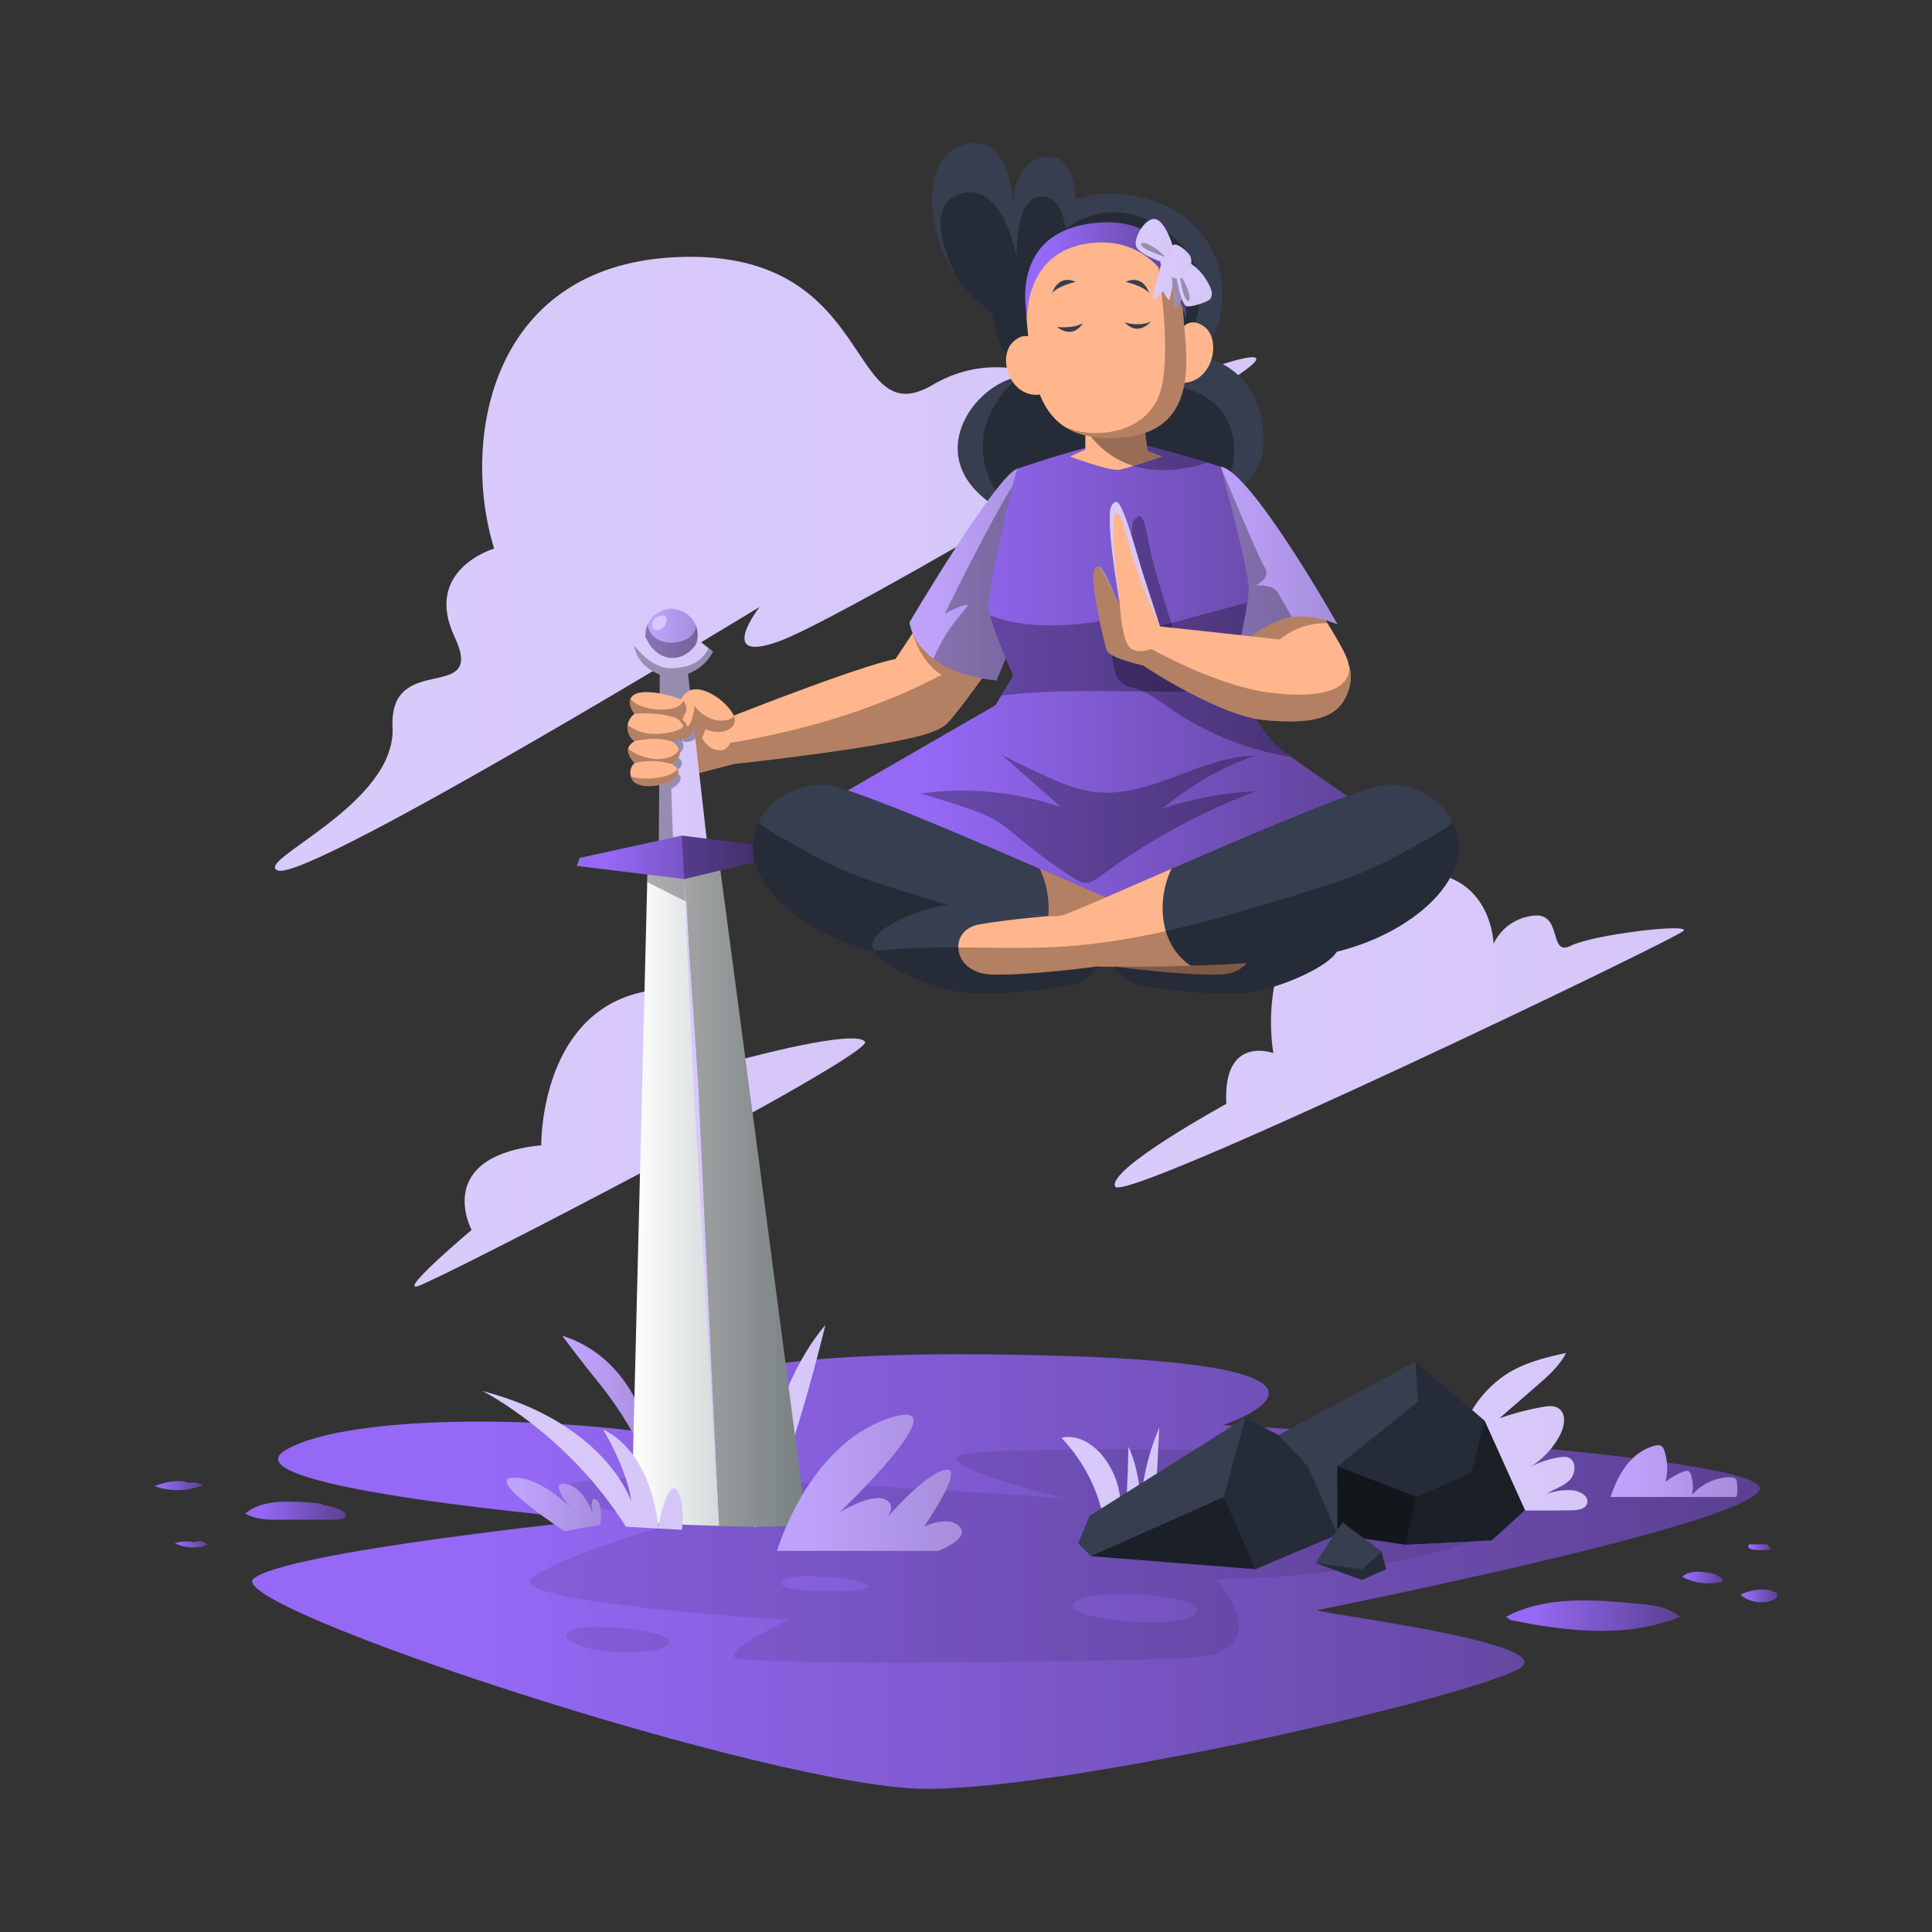 <svg xmlns="http://www.w3.org/2000/svg" fill="none" viewBox="0 0 600 600" height="600" width="600">
<rect x="0" y="0" width="600" height="600" fill="#333333" stroke="none"/>
<path fill="url(#paint0_linear_831_36700)" d="M168.089 355.669C168.089 355.669 167.509 315.919 198.479 308.319C229.459 300.719 231.209 328.779 231.209 328.779C231.209 328.779 265.699 319.429 268.619 323.519C271.539 327.609 134.769 398.339 129.509 399.509C124.249 400.679 146.459 381.969 146.459 381.969C146.459 381.969 134.189 359.169 168.089 355.669Z"></path>
<path fill="url(#paint1_linear_831_36700)" d="M380.848 342.811C380.848 342.811 343.438 363.271 346.358 368.531C349.278 373.791 521.128 291.381 522.878 289.041C524.628 286.701 494.818 290.211 487.808 293.721C480.798 297.231 485.468 283.201 476.118 284.371C466.768 285.541 463.848 293.141 463.848 293.141C463.848 293.141 463.268 262.161 425.268 273.271C387.278 284.381 395.458 327.041 395.458 327.041C395.458 327.041 379.678 321.191 380.848 342.821V342.811Z"></path>
<path fill="url(#paint2_linear_831_36700)" d="M86.258 270.33C95.788 273.99 235.888 188.5 235.888 188.5C235.888 188.5 221.858 206.62 242.318 199.02C262.778 191.42 383.188 120.11 389.618 112.51C396.048 104.91 342.268 127.12 342.268 127.12C342.268 127.12 316.548 103.74 289.658 119.52C262.768 135.3 272.708 78.6 212.508 79.77C152.308 80.94 142.948 136.47 153.468 170.37C153.468 170.37 131.258 176.8 141.198 197.84C151.138 218.88 120.738 201.93 121.908 225.9C123.078 249.86 78.658 267.4 86.258 270.32V270.33Z"></path>
<path fill="url(#paint3_linear_831_36700)" d="M218.536 447.789C176.736 439.299 108.166 438.649 88.576 450.399C68.986 462.159 185.226 471.949 185.226 471.949C185.226 471.949 89.226 481.749 78.776 490.239C68.326 498.729 240.736 555.549 287.756 555.549C334.776 555.549 462.776 525.509 472.576 517.669C482.376 509.829 406.616 500.689 409.226 500.039C411.836 499.389 540.496 473.919 546.366 462.819C552.246 451.719 379.836 442.579 379.836 442.579C379.836 442.579 434.846 424.059 328.246 421.029C167.596 416.459 218.536 447.809 218.536 447.809V447.789Z"></path>
<path fill="url(#paint4_linear_831_36700)" d="M467.695 502.108C480.045 495.548 494.905 496.718 508.825 498.068C513.415 498.508 518.325 499.088 521.805 502.118C505.255 508.808 486.535 506.708 469.055 503.098L467.705 502.118L467.695 502.108Z"></path>
<path fill="url(#paint5_linear_831_36700)" d="M532.601 488.869C529.141 488.059 525.091 487.389 522.391 489.679C526.241 491.769 530.911 492.289 535.131 491.099C534.941 490.279 534.261 489.599 533.441 489.419L532.611 488.859L532.601 488.869Z"></path>
<path fill="url(#paint6_linear_831_36700)" d="M549.624 493.798C546.524 493.348 543.294 493.868 540.484 495.258C543.174 497.568 547.174 498.258 550.484 496.968C551.114 496.718 551.774 496.348 551.984 495.708C552.194 495.068 551.584 494.208 550.954 494.458L549.634 493.808L549.624 493.798Z"></path>
<path fill="url(#paint7_linear_831_36700)" d="M548.781 479.64L543.201 479.6C542.801 479.84 542.861 480.48 543.191 480.8C543.521 481.12 544.021 481.2 544.481 481.25C546.351 481.46 548.251 481.43 550.121 481.16L548.781 479.63V479.64Z"></path>
<path fill="url(#paint8_linear_831_36700)" d="M99.341 466.95C96.431 466.6 93.501 466.4 90.561 466.34C85.501 466.24 80.011 466.74 76.211 470.08C79.441 471.93 83.361 471.98 87.081 471.98C93.031 471.98 98.991 471.96 104.941 471.94C106.121 471.94 107.761 471.34 107.401 470.22C107.261 469.8 106.851 469.53 106.461 469.31C104.661 468.32 102.651 467.7 100.611 467.5L99.351 466.95H99.341Z"></path>
<path fill="url(#paint9_linear_831_36700)" d="M57.132 460.069C54.022 459.789 50.852 460.299 47.992 461.549C52.852 463.279 58.332 463.159 63.112 461.219C61.662 460.529 60.012 460.279 58.422 460.479L57.132 460.069Z"></path>
<path fill="url(#paint10_linear_831_36700)" d="M59.681 478.849C57.881 478.569 56.021 478.699 54.281 479.239C57.411 480.839 61.221 481.039 64.501 479.769C63.591 478.679 61.911 478.319 60.631 478.939L59.691 478.849H59.681Z"></path>
<path fill="black" d="M301.375 451.3C282.535 453.66 331.195 465.42 331.195 465.42C331.195 465.42 205.635 456 181.305 459.93C156.975 463.85 208.765 473.27 208.765 473.27C208.765 473.27 177.375 481.9 165.605 489.75C153.835 497.6 244.865 503.09 244.865 503.09C244.865 503.09 224.465 512.51 228.385 514.86C232.315 517.21 339.035 516.43 368.855 514.86C398.675 513.29 377.485 490.53 377.485 490.53C377.485 490.53 451.955 489.75 473.575 468.95C495.195 448.15 320.195 448.93 301.365 451.29L301.375 451.3ZM258.215 494.2C236.985 494.2 240.555 489.51 249.725 489.51C268.265 489.51 279.445 494.2 258.215 494.2ZM351.625 503.59C325.475 501.58 329.495 495.1 348.045 495.1C380.455 495.1 377.765 505.6 351.625 503.59Z" opacity="0.1"></path>
<path fill="black" d="M184.639 505.32C167.859 505.32 176.929 513.87 196.539 513.03C216.149 512.19 209.279 505.32 184.639 505.32Z" opacity="0.1"></path>
<path fill="url(#paint11_linear_831_36700)" d="M234.415 467.96C234.415 467.96 238.945 431.75 256.335 411.5C256.335 411.5 245.965 454.67 237.045 470.81C232.045 479.86 234.425 467.95 234.425 467.95L234.415 467.96Z"></path>
<path fill="url(#paint12_linear_831_36700)" d="M202.727 451.28C202.727 451.28 199.627 422.7 174.617 414.83C174.617 414.83 178.187 419.83 187.007 430.79C195.827 441.75 202.907 457.15 202.907 457.15L202.727 451.28Z"></path>
<path fill="url(#paint13_linear_831_36700)" d="M343.131 473.92C341.601 463.7 336.811 453.99 329.641 446.55C334.541 445.28 339.581 448.47 342.691 452.46C346.161 456.92 348.091 462.57 348.061 468.23C349.611 467.15 349.871 465 349.971 463.11C350.211 458.52 350.371 453.92 350.451 449.33C352.881 454.39 353.661 460.06 354.401 465.62C355.091 457.96 356.991 450.4 360.031 443.33C359.711 449.74 359.391 456.16 359.061 462.57C359.021 463.46 358.971 464.37 358.611 465.19C357.581 467.6 354.551 468.21 352.071 469.06C349.231 470.03 346.631 471.72 344.581 473.91L343.131 473.93V473.92Z"></path>
<path fill="url(#paint14_linear_831_36700)" d="M466.279 427.84C472.069 423.53 479.319 421.68 486.379 420.17C484.269 424.27 480.699 427.4 477.219 430.42C473.369 433.76 469.519 437.1 465.669 440.44C470.049 438.91 474.549 437.73 479.119 436.93C480.779 436.64 482.629 436.43 484.039 437.37C486.499 439.01 485.919 442.8 484.589 445.44C482.539 449.48 479.389 452.95 475.559 455.37C478.319 454 481.289 453.05 484.329 452.57C485.249 452.42 486.229 452.33 487.099 452.67C489.689 453.68 489.399 457.72 487.439 459.69C485.479 461.66 482.619 462.41 480.299 463.94C482.789 463.05 485.449 462.65 488.089 462.8C490.559 462.93 493.709 464.67 492.869 467.01C492.269 468.68 490.079 469 488.299 469.03C476.239 469.24 464.169 469.06 452.129 468.48C452.129 468.48 446.829 442.33 466.269 427.85L466.279 427.84Z"></path>
<path fill="url(#paint15_linear_831_36700)" d="M539.226 464.9H500.156C501.346 461.43 502.826 458.01 505.066 455.1C507.306 452.19 510.376 449.82 513.946 448.96C514.606 448.8 515.346 448.71 515.926 449.06C516.466 449.38 516.726 450.01 516.926 450.61C517.936 453.68 518.046 457.04 517.246 460.18C518.926 458.87 520.796 457.81 522.776 457.02C523.336 456.8 524.006 456.61 524.516 456.94C524.846 457.17 525.016 457.57 525.136 457.95C525.786 459.98 525.916 462.17 525.506 464.25C528.416 460.86 532.816 458.81 537.276 458.76C537.926 458.76 538.656 458.83 539.066 459.32C539.366 459.68 539.416 460.16 539.466 460.62C539.616 462.03 539.696 463.61 539.236 464.89L539.226 464.9Z"></path>
<path fill="#363E4F" d="M372.946 110.82C385.276 95.05 380.406 71.23 360.326 63.2C348.786 58.59 339.716 59.94 334.086 61.91C333.696 56.3 331.896 47.41 324.406 48.79C315.406 50.44 314.636 60.31 314.636 63.63C314.366 58.9 312.436 40.42 298.306 45.24C286.876 49.16 286.636 70.31 296.766 85.67C296.766 85.69 296.786 85.71 296.806 85.74C299.726 90.13 303.476 94.04 308.056 96.94C308.956 108.68 317.576 116.83 317.576 116.83C316.916 116.9 316.246 117.01 315.566 117.15C301.086 120.48 285.226 144.19 311.556 158.71C313.116 159.57 314.746 160.34 316.466 161.02L316.486 161.04C333.656 167.92 357.796 166.22 374.206 158.75C385.066 153.8 392.556 146.35 392.446 137.21C392.156 112.82 372.926 110.81 372.926 110.81L372.946 110.82Z"></path>
<path fill="black" d="M383.314 140.16C383.384 146.77 379.824 153.33 374.214 158.76C357.794 166.23 333.664 167.94 316.494 161.05L316.474 161.03C302.604 148.36 300.544 131.6 315.904 117.36C315.794 117.29 315.684 117.23 315.584 117.16C316.264 117.02 316.924 116.91 317.594 116.84C317.594 116.84 308.974 108.69 308.074 96.95C303.484 94.05 299.744 90.14 296.824 85.75C296.804 85.71 296.784 85.7 296.784 85.68C292.694 76.93 288.304 63.67 297.684 60.39C311.734 55.44 315.734 80.14 315.734 80.14C315.734 80.14 314.964 62.47 322.564 61.14C330.164 59.81 330.914 71.21 330.914 71.21C330.914 71.21 346.484 57.34 365.284 74.44C384.104 91.54 360.934 119.44 360.934 119.44C360.934 119.44 383.154 119.44 383.334 140.16H383.314Z" opacity="0.3"></path>
<path fill="#FFB68D" d="M413.866 219.97C409.526 224 398.676 223.38 394.956 216.87C393.656 214.59 391.986 211.27 390.386 207.87C387.426 201.58 384.706 195.06 385.026 194.54C394.016 179.97 407.036 185.55 407.036 185.55C407.036 185.55 409.546 189.23 412.226 193.52C414.896 197.77 417.736 202.62 418.506 205.08C420.056 210.04 418.196 215.93 413.856 219.96L413.866 219.97Z"></path>
<path fill="black" d="M412.228 193.53C404.218 193.31 395.258 197.4 390.378 207.88C387.418 201.59 384.698 195.07 385.018 194.55C394.008 179.98 407.028 185.56 407.028 185.56C407.028 185.56 409.538 189.24 412.218 193.53H412.228Z" opacity="0.3"></path>
<path fill="url(#paint16_linear_831_36700)" d="M415.412 193.929C415.412 193.929 408.152 190.649 401.162 191.619C400.112 191.769 399.062 192.009 398.052 192.379C390.302 195.169 381.932 202.609 381.932 202.609C381.932 202.609 372.012 174.709 371.702 161.379C371.392 148.049 374.402 144.299 379.102 144.929C388.482 146.199 415.412 193.929 415.412 193.929Z"></path>
<path fill="black" d="M401.169 191.619C400.119 191.769 399.069 192.009 398.059 192.379C390.309 195.169 381.939 202.609 381.939 202.609C381.939 202.609 372.019 174.709 371.709 161.379C371.399 148.049 374.409 144.299 379.109 144.929C379.109 144.929 390.629 172.829 392.779 176.219C394.929 179.609 390.009 181.759 390.009 181.759C390.009 181.759 395.239 181.449 396.779 183.909C397.619 185.259 399.579 188.739 401.179 191.609L401.169 191.619Z" opacity="0.3"></path>
<path fill="#FFB68D" d="M309.447 204.439C309.447 204.439 297.097 221.979 293.937 224.859C291.347 227.209 285.577 228.779 280.427 227.229C279.277 226.889 278.157 226.389 277.117 225.709C271.367 221.979 271.247 214.789 276.127 207.609C278.777 203.709 281.517 199.559 283.467 196.569C285.107 194.059 286.187 192.379 286.187 192.379L309.457 204.449L309.447 204.439Z"></path>
<path fill="black" d="M309.45 204.439C309.45 204.439 297.1 221.979 293.94 224.859C291.35 227.209 285.58 228.779 280.43 227.229L292.34 209.529C292.34 209.529 286.11 206.149 283.47 196.569C285.11 194.059 286.19 192.379 286.19 192.379L309.46 204.449L309.45 204.439Z" opacity="0.3"></path>
<path fill="url(#paint17_linear_831_36700)" d="M323.821 171.699C318.071 191.519 309.461 211.339 309.461 211.339C300.021 210.289 293.881 207.599 289.881 204.589C282.931 199.379 282.461 193.239 282.461 193.239C282.461 193.239 309.851 146.919 316.071 145.529C317.011 145.319 317.891 145.169 318.701 145.089C329.051 144.029 329.141 153.309 323.821 171.689V171.699Z"></path>
<path fill="black" d="M323.823 171.699C318.073 191.519 309.463 211.339 309.463 211.339C300.023 210.289 293.883 207.599 289.883 204.589C294.663 193.089 301.893 187.829 300.273 187.829C298.483 187.829 293.383 190.639 293.383 190.639C293.383 190.639 313.303 149.809 318.713 145.109C329.063 144.049 329.153 153.329 323.833 171.709L323.823 171.699Z" opacity="0.3"></path>
<path fill="#FFB68D" d="M290.371 226.96C279.441 231.79 227.921 237.26 227.921 237.26L201.221 244.2L199.961 218.55L221.121 221.35L227.881 222.24C227.881 222.24 273.241 204.3 280.061 204.46C284.991 204.57 289.071 206.78 291.831 209.81C296.921 215.41 297.461 223.82 290.361 226.96H290.371Z"></path>
<path fill="black" d="M290.371 226.96C279.441 231.79 227.921 237.26 227.921 237.26L201.221 244.2L199.961 218.55L221.121 221.35L218.051 229.18C218.051 229.18 219.761 233.05 223.671 233.01C226.041 232.99 226.731 230.72 226.731 230.72C226.731 230.72 245.121 227.91 263.501 221.78C279.531 216.44 289.541 211.09 291.841 209.82C296.931 215.42 297.471 223.83 290.371 226.97V226.96Z" opacity="0.3"></path>
<path fill="url(#paint18_linear_831_36700)" d="M216.677 197.22C216.677 201.7 213.047 205.34 208.557 205.34C204.067 205.34 200.438 201.71 200.438 197.22C200.438 196.05 200.687 194.93 201.137 193.92C202.397 191.08 205.247 189.1 208.557 189.1C211.867 189.1 214.958 191.25 216.128 194.29C216.488 195.2 216.677 196.18 216.677 197.21V197.22Z"></path>
<path fill="url(#paint19_linear_831_36700)" d="M205.286 191.18C201.536 191.92 201.946 196.13 204.416 195.75C206.886 195.37 208.516 190.55 205.286 191.18Z"></path>
<path fill="black" d="M216.677 197.22C216.677 201.7 213.047 205.34 208.557 205.34C204.067 205.34 200.438 201.71 200.438 197.22C200.438 196.05 200.687 194.93 201.137 193.92C201.427 197.74 205.488 200.27 210.188 199.45C214.488 198.69 215.927 196.65 216.117 194.29C216.477 195.2 216.667 196.18 216.667 197.21L216.677 197.22Z" opacity="0.3"></path>
<path fill="url(#paint20_linear_831_36700)" d="M215.938 229.37L219.698 262.64H204.618L204.908 209.5C204.908 209.5 198.018 207.21 197.008 200.74L197.108 200.66L200.598 198.01C200.598 198.01 202.748 203.9 208.348 204.33C213.948 204.76 216.968 198.87 216.968 198.87L220.078 201.28L221.418 202.32C221.418 202.32 219.408 207.06 213.658 209.21L215.158 222.54L215.928 229.37H215.938Z"></path>
<path fill="black" d="M215.938 229.369C214.188 230.899 211.978 230.679 211.008 229.199L211.418 224.989C211.418 224.989 213.408 223.599 215.158 222.539L215.928 229.359L215.938 229.369Z" opacity="0.3"></path>
<path fill="black" d="M213.66 209.21L215.16 222.54C212.62 225.56 210.21 227.66 210.21 227.66C210.21 227.66 212.62 230.35 212.19 232.19C211.77 234.03 209.5 234.6 209.5 234.6C209.5 234.6 212.05 235.73 211.77 237.29C211.49 238.85 209.36 239.56 209.36 239.56C209.36 239.56 211.62 240.28 211.34 241.98C211.06 243.68 208.45 245.03 208.45 245.03L209.07 262.63H204.61L204.9 209.49C204.9 209.49 198.01 207.2 197 200.73L197.1 200.65C199.4 203.56 203.61 207.73 208.79 207.54C215.36 207.3 218.53 204.54 220.07 201.27L221.41 202.31C221.41 202.31 219.4 207.05 213.65 209.2L213.66 209.21Z" opacity="0.3"></path>
<path fill="url(#paint21_linear_831_36700)" d="M250.25 472.729C250.25 474.249 236.81 474.249 223.32 473.879C209.72 473.499 196.07 472.729 196.07 472.729L201 273.899L201.19 266.129H223.16C223.16 266.129 250.25 469.679 250.25 472.719V472.729Z"></path>
<path fill="black" d="M250.25 472.729C250.25 474.249 236.81 474.249 223.32 473.879L213.17 280.089L201 273.909L201.19 266.139H223.16C223.16 266.139 250.25 469.689 250.25 472.729Z" opacity="0.3"></path>
<path fill="url(#paint22_linear_831_36700)" d="M212.359 271.67L215.309 336.22L223.159 472.73L216.779 335.66L212.359 271.67Z"></path>
<path fill="url(#paint23_linear_831_36700)" d="M239.893 263.05L239.543 266.5L212.503 273L179.133 268.92L180.013 266.43L211.713 259.5L239.893 263.05Z"></path>
<path fill="black" d="M239.891 263.05L239.541 266.5L212.501 273L211.711 259.5L239.891 263.05Z" opacity="0.3"></path>
<path fill="#FFB68D" d="M216.201 224.51C216.201 224.51 214.701 229.68 211.701 229.51C209.211 229.37 208.891 222.84 210.891 218.28C211.441 217.04 212.151 215.95 213.031 215.17C217.201 211.5 225.901 217.81 227.881 222.24C227.921 222.32 227.961 222.41 227.981 222.5C229.561 226.8 222.071 229.74 216.191 224.51H216.201Z"></path>
<path fill="black" d="M216.201 224.509C216.201 224.509 214.701 229.679 211.701 229.509C209.211 229.369 208.891 222.839 210.891 218.279H210.901C214.021 220.069 211.871 223.609 211.871 223.609C211.871 223.609 212.981 224.089 213.261 225.349C213.541 226.599 215.411 223.539 215.691 219.179C215.691 219.179 217.981 222.859 222.631 223.689C225.211 224.149 226.951 223.329 228.001 222.509C229.581 226.809 222.091 229.749 216.211 224.519L216.201 224.509Z" opacity="0.3"></path>
<path fill="#FFB68D" d="M212.269 225.589C212.409 225.909 212.499 226.239 212.529 226.589C212.689 228.419 208.859 230.359 208.859 230.359C208.959 230.429 210.229 231.279 210.829 232.599C210.989 232.939 211.089 233.309 211.129 233.699C211.289 235.699 208.469 237.219 208.469 237.219C208.469 237.219 209.659 237.769 210.369 238.789C210.429 238.869 210.479 238.949 210.529 239.029C211.199 240.199 209.529 242.529 205.869 243.529C202.199 244.529 197.029 244.529 196.029 241.529C195.989 241.419 195.959 241.309 195.929 241.209C195.329 238.999 196.369 237.669 196.829 237.209C196.899 237.149 196.949 237.109 196.979 237.079C197.009 237.049 197.029 237.029 197.029 237.029C197.029 237.029 195.359 235.199 195.029 233.359C194.969 233.059 194.989 232.769 195.059 232.489C195.399 231.119 197.029 230.189 197.029 230.189C197.029 230.189 195.029 229.019 194.859 226.189C194.839 225.799 194.859 225.429 194.919 225.089C195.289 222.929 197.029 221.689 197.029 221.689C196.929 221.549 194.909 218.989 195.799 217.009C196.039 216.439 196.529 215.919 197.369 215.519C201.009 213.779 210.599 216.409 212.189 217.659C212.279 217.729 212.339 217.789 212.379 217.849C215.049 222.189 210.379 223.179 210.379 223.179C210.469 223.259 211.719 224.269 212.279 225.589H212.269Z"></path>
<path fill="black" d="M196.969 237.058L197.019 237.008C197.019 237.008 196.999 237.028 196.969 237.058Z" opacity="0.3"></path>
<path fill="black" d="M210.53 239.01C211.2 240.18 209.53 242.51 205.87 243.51C202.2 244.51 197.03 244.51 196.03 241.51C195.99 241.4 195.96 241.29 195.93 241.19C202.08 242.9 209.89 240.68 210.37 238.77C210.43 238.85 210.48 238.93 210.53 239.01Z" opacity="0.3"></path>
<path fill="black" d="M210.843 232.589C211.003 232.929 211.103 233.299 211.143 233.689C211.303 235.689 208.483 237.209 208.483 237.209C201.823 235.409 197.043 237.019 197.043 237.019C197.043 237.019 195.373 235.189 195.043 233.349C194.983 233.049 195.003 232.759 195.073 232.479C196.333 233.539 198.703 235.009 202.523 235.609C206.843 236.279 210.593 234.429 210.853 232.579L210.843 232.589Z" opacity="0.3"></path>
<path fill="black" d="M212.271 225.588C212.411 225.908 212.501 226.238 212.531 226.588C212.691 228.418 208.861 230.358 208.861 230.358C203.911 228.418 197.021 230.188 197.021 230.188C197.021 230.188 195.021 229.018 194.851 226.188C194.831 225.798 194.851 225.428 194.911 225.088C196.361 226.268 199.181 227.968 203.401 227.928C207.491 227.878 211.361 226.888 212.261 225.598L212.271 225.588Z" opacity="0.3"></path>
<path fill="black" d="M197.018 221.668C196.918 221.538 194.898 218.978 195.788 216.998C195.828 217.048 195.868 217.108 195.918 217.158C198.768 220.988 210.868 221.718 212.168 217.648C212.258 217.718 212.318 217.778 212.358 217.838C215.028 222.178 210.358 223.168 210.358 223.168C204.968 220.928 197.028 221.668 197.028 221.668H197.018Z" opacity="0.3"></path>
<path fill="url(#paint24_linear_831_36700)" d="M432.479 256.759C432.479 256.759 375.419 288.509 354.249 291.269C333.079 294.029 261.289 246.629 261.289 246.629L309.149 219.009L310.949 216.009L314.669 209.809C314.669 209.809 309.169 197.529 307.399 191.109C307.059 189.869 306.849 188.849 306.849 188.179C306.849 184.039 314.689 147.819 316.069 145.519C316.069 145.519 330.939 140.389 341.109 138.129C344.319 137.419 347.069 136.989 348.719 137.099C353.789 137.439 367.799 141.499 374.879 143.629C377.439 144.399 379.099 144.919 379.099 144.919C379.099 144.919 387.839 177.129 387.839 182.659C387.839 183.639 387.669 185.189 387.379 187.079C386.419 193.349 384.219 203.309 383.069 208.409C382.619 210.399 382.319 211.649 382.319 211.649C382.319 211.649 382.939 212.639 383.929 214.179C386.919 218.839 393.239 228.549 395.669 230.979C396.329 231.639 398.289 233.129 400.979 235.069C411.319 242.549 432.479 256.749 432.479 256.749V256.759Z"></path>
<path fill="black" d="M351.95 161.899C350.66 163.619 351.68 191.959 351.68 191.959C351.68 191.959 358.06 199.139 359.13 199.409C360.2 199.679 365.25 198.079 365.25 198.079C365.25 198.079 358.33 177.329 356.74 168.549C355.14 159.769 354.35 158.709 351.95 161.899Z" opacity="0.3"></path>
<path fill="black" d="M374.879 143.649C373.829 144.049 372.779 144.379 371.729 144.629C359.339 147.639 348.879 145.769 341.109 138.149C344.319 137.439 347.069 137.009 348.719 137.119C353.789 137.459 367.799 141.519 374.879 143.649Z" opacity="0.3"></path>
<path fill="black" d="M308.431 254.299C311.761 256.199 314.661 258.769 317.631 261.209C322.741 265.419 328.111 269.309 333.701 272.859C334.641 273.449 335.621 274.049 336.731 274.169C338.591 274.369 340.271 273.169 341.771 272.059C356.511 261.119 372.781 252.229 389.961 245.739C380.151 246.169 370.411 247.969 361.101 251.089C369.521 244.019 379.191 238.439 389.531 234.689C372.591 235.079 357.231 247.839 340.391 246.009C334.681 245.389 329.291 243.109 324.071 240.709C319.661 238.689 315.301 236.579 310.991 234.369C317.191 239.819 323.401 245.269 329.601 250.719C315.611 245.839 300.451 244.359 285.781 246.439C285.781 246.439 303.231 251.329 308.441 254.309L308.431 254.299Z" opacity="0.3"></path>
<path fill="black" d="M382.318 211.67C382.318 211.67 382.938 212.66 383.928 214.2C374.408 214.88 364.778 214.86 355.158 214.75C340.268 214.59 325.398 214.25 310.948 216.02L314.668 209.82C314.668 209.82 309.168 197.54 307.398 191.12C321.478 196.37 338.088 194.17 353.078 190.61C350.928 192.49 348.778 194.37 346.628 196.25C345.778 196.99 344.928 197.73 344.088 198.47C343.978 198.57 343.868 198.66 343.758 198.76C343.888 198.73 344.008 198.69 344.138 198.66C345.848 198.21 347.568 197.75 349.278 197.3C349.788 197.17 350.308 197.03 350.818 196.9C363.018 193.67 375.218 190.45 387.388 187.09C386.428 193.36 384.228 203.32 383.078 208.42C382.628 210.41 382.328 211.66 382.328 211.66L382.318 211.67Z" opacity="0.3"></path>
<path fill="black" d="M400.973 235.079C387.513 232.939 374.533 227.779 363.353 219.979C360.743 218.159 358.022 216.129 355.152 214.759C353.792 214.099 352.393 213.589 350.973 213.319C348.673 212.869 346.832 211.169 346.332 208.889L344.122 198.689L344.082 198.499L343.312 194.949L346.622 196.279L349.263 197.339L351.022 198.049C360.702 203.949 371.772 207.499 383.062 208.459C382.612 210.449 382.312 211.699 382.312 211.699C382.312 211.699 382.933 212.689 383.923 214.229C386.913 218.889 393.233 228.599 395.663 231.029C396.323 231.689 398.283 233.179 400.973 235.119V235.079Z" opacity="0.3"></path>
<path fill="#FFB68D" d="M360.88 141.779C360.88 141.779 355.97 143.449 351.98 144.679C350.25 145.219 348.69 145.659 347.78 145.859C344.77 146.499 332.32 141.779 332.32 141.779L337.05 139.639V126.109L354.44 125.039L356.37 140.069L360.88 141.789V141.779Z"></path>
<path fill="black" d="M360.877 141.779C360.877 141.779 355.967 143.449 351.977 144.679C346.097 142.869 341.067 139.129 337.047 133.279V126.099L354.437 125.029L356.367 140.059L360.877 141.779Z" opacity="0.4"></path>
<path fill="#FFB68D" d="M418.199 215.94C415.099 223.07 407.659 224.93 393.089 223.69C378.519 222.45 354.959 206.64 354.959 206.64C354.959 206.64 344.899 204.42 343.849 202.16C342.799 199.91 338.439 179.92 339.799 177.07C340.249 176.12 340.759 175.84 341.309 176.04C342.419 176.45 343.699 178.86 344.909 181.88C345.379 183.06 345.799 184.01 346.169 184.78C347.149 186.83 347.719 187.52 347.759 187.58C347.759 187.58 347.759 187.51 347.739 187.43C347.489 185.86 345.329 172.33 344.909 166.25C344.459 159.79 344.459 156.48 346.559 155.88C348.669 155.28 353.169 172.71 354.979 178.27C356.779 183.83 360.239 194.54 360.239 194.54C360.239 194.54 395.269 198.26 407.359 199.81C414.289 200.69 417.859 203.52 419.059 207.11C419.949 209.79 419.529 212.88 418.209 215.93L418.199 215.94Z"></path>
<path fill="url(#paint25_linear_831_36700)" d="M344.91 181.881C345.38 183.061 345.8 184.011 346.17 184.781C344.78 182.321 342.77 178.731 341.32 176.041C342.43 176.451 343.71 178.861 344.92 181.881H344.91Z"></path>
<path fill="url(#paint26_linear_831_36700)" d="M360.226 194.55C360.146 194.98 353.286 178.68 351.256 171.35C349.226 164.02 347.666 157 346.106 160.28C344.606 163.44 347.446 185.37 347.726 187.45C347.476 185.88 345.316 172.35 344.896 166.27C344.446 159.81 344.446 156.5 346.546 155.9C348.656 155.3 353.156 172.73 354.966 178.29C356.766 183.85 360.226 194.56 360.226 194.56V194.55Z"></path>
<path fill="black" d="M418.199 215.94C415.099 223.07 407.659 224.93 393.089 223.69C378.519 222.45 354.959 206.64 354.959 206.64C354.959 206.64 344.899 204.42 343.849 202.16C342.799 199.91 338.439 179.92 339.799 177.07C341.149 174.22 343.099 177.37 344.909 181.88C346.649 186.24 347.699 187.51 347.759 187.58C347.759 187.58 348.189 196.1 350.049 199.97C351.919 203.84 357.589 201.55 357.589 201.55C357.589 201.55 377.479 212.79 393.549 214.99C409.609 217.19 419.149 214.57 419.049 207.13C419.939 209.79 419.519 212.89 418.199 215.93V215.94Z" opacity="0.3"></path>
<path fill="#FFB68D" d="M247.777 279.38C262.567 295.94 314.417 299.74 316.837 299.91C316.897 299.91 316.927 299.91 316.927 299.91C332.827 300.38 345.777 300.12 345.777 300.12C346.007 300.29 353.487 305.79 361.357 305.45C369.347 305.1 381.377 304.71 391.057 301.48C400.737 298.25 404.717 287.58 395.697 284.54C389.327 282.4 374.847 283.28 366.877 283.98C364.877 284.26 363.007 284.46 361.357 284.54C359.497 284.63 357.937 284.56 356.827 284.26C354.387 283.6 340.097 277.29 322.937 269.83L313.597 268.45C313.597 268.45 273.347 249.08 257.477 247.1C241.607 245.11 232.657 262.43 247.787 279.38H247.777Z"></path>
<path fill="black" d="M247.777 279.38C262.567 295.94 314.417 299.74 316.837 299.91C316.897 299.91 316.927 299.91 316.927 299.91C332.827 300.38 345.777 300.12 345.777 300.12C346.007 300.29 353.487 305.79 361.357 305.45C369.347 305.1 381.377 304.71 391.057 301.48C400.737 298.25 404.717 287.58 395.697 284.54C389.327 282.4 374.847 283.28 366.877 283.98C364.877 284.26 363.007 284.46 361.357 284.54C359.497 284.63 357.937 284.56 356.827 284.26C354.387 283.6 340.097 277.29 322.937 269.83L313.597 268.45C313.597 268.45 273.347 249.08 257.477 247.1C241.607 245.11 232.657 262.43 247.787 279.38H247.777Z" opacity="0.3"></path>
<path fill="#363E4F" d="M277.213 296.72C288.733 298.64 303.823 299.52 316.913 299.91C326.503 293.64 327.723 279.89 322.913 269.83C296.133 258.2 262.373 243.77 255.833 243.63C250.043 243.52 235.843 246.86 233.863 261.31C231.883 275.76 251.703 292.47 277.203 296.72H277.213Z"></path>
<path fill="#363E4F" d="M345.766 300.119C345.766 300.119 348.036 304.079 352.286 305.499C356.536 306.919 379.196 309.749 389.116 308.049C399.026 306.349 417.446 298.419 415.746 292.749C414.046 287.079 399.026 281.419 391.096 280.849C384.586 280.379 369.866 284.119 361.356 284.529C361.356 284.529 372.686 285.379 382.596 287.079C392.516 288.779 391.096 302.379 378.626 302.659C366.166 302.939 345.766 300.109 345.766 300.109V300.119Z"></path>
<path fill="black" d="M277.216 296.72C288.736 298.64 303.826 299.52 316.916 299.91C332.816 300.38 345.766 300.12 345.766 300.12C345.766 300.12 348.036 304.08 352.286 305.5C356.536 306.92 379.196 309.75 389.116 308.05C397.576 306.6 412.236 300.6 415.286 295.35C412.606 295.06 409.926 294.82 407.246 294.65C390.176 293.55 373.016 295.07 355.956 293.92C330.766 292.21 306.376 284.74 282.246 277.32C275.746 275.32 269.226 273.31 262.956 270.66C255.606 267.54 248.666 263.56 241.746 259.57C239.636 258.36 237.426 257.03 235.586 255.42C234.786 257.14 234.196 259.09 233.886 261.31C231.906 275.76 251.726 292.47 277.226 296.72H277.216Z" opacity="0.3"></path>
<path fill="#FFB68D" d="M438.959 279.38C424.169 295.94 372.319 299.74 369.899 299.91C369.839 299.91 369.809 299.91 369.809 299.91C353.909 300.38 340.959 300.12 340.959 300.12C340.729 300.29 333.249 305.79 325.379 305.45C317.389 305.1 305.359 304.71 295.679 301.48C285.999 298.25 282.019 287.58 291.039 284.54C297.409 282.4 311.889 283.28 319.859 283.98C321.859 284.26 323.729 284.46 325.379 284.54C327.239 284.63 328.799 284.56 329.909 284.26C332.349 283.6 346.639 277.29 363.799 269.83L373.139 268.45C373.139 268.45 413.389 249.08 429.259 247.1C445.129 245.11 454.079 262.43 438.949 279.38H438.959Z"></path>
<path fill="#363E4F" d="M409.507 296.72C397.987 298.64 382.897 299.52 369.807 299.91C360.217 293.64 358.997 279.89 363.807 269.83C390.587 258.2 424.347 243.77 430.887 243.63C436.677 243.52 450.877 246.86 452.857 261.31C454.837 275.76 435.017 292.47 409.517 296.72H409.507Z"></path>
<path fill="#363E4F" d="M340.957 300.119C340.957 300.119 338.687 304.079 334.437 305.499C330.187 306.919 307.527 309.749 297.607 308.049C287.697 306.349 269.277 298.419 270.977 292.749C272.677 287.079 287.697 281.419 295.627 280.849C302.137 280.379 316.857 284.119 325.367 284.529C325.367 284.529 314.037 285.379 304.127 287.079C294.207 288.779 295.627 302.379 308.097 302.659C320.557 302.939 340.957 300.109 340.957 300.109V300.119Z"></path>
<path fill="black" d="M409.508 296.72C397.988 298.64 382.897 299.52 369.807 299.91C353.907 300.38 340.957 300.12 340.957 300.12C340.957 300.12 338.688 304.08 334.438 305.5C330.188 306.92 307.527 309.75 297.607 308.05C289.147 306.6 274.487 300.6 271.438 295.35C274.118 295.06 276.798 294.82 279.478 294.65C296.548 293.55 313.707 295.07 330.767 293.92C355.957 292.21 380.348 284.74 404.478 277.32C410.978 275.32 417.497 273.31 423.767 270.66C431.117 267.54 438.058 263.56 444.978 259.57C447.088 258.36 449.298 257.03 451.138 255.42C451.938 257.14 452.527 259.09 452.837 261.31C454.817 275.76 434.997 292.47 409.497 296.72H409.508Z" opacity="0.3"></path>
<path fill="#FFB68D" d="M323.898 109.161C323.898 109.161 320.578 100.941 314.828 105.981C309.078 111.021 314.168 125.341 324.778 122.161L323.898 109.161Z"></path>
<path fill="#FFB68D" d="M365.039 105.811C365.039 105.811 367.409 97.131 373.669 101.201C379.929 105.271 376.489 120.281 365.609 118.831L365.039 105.811Z"></path>
<path fill="#FFB68D" d="M348.815 135.81C340.445 136.56 334.515 135.22 330.265 132.28C321.805 126.46 320.055 114.38 318.925 100.29C317.245 79.14 326.865 73.59 340.645 72.1C348.855 71.2 354.655 73.12 358.725 76.47C364.975 81.58 367.075 90.07 367.415 96.9C367.985 108.17 373.905 133.55 348.815 135.81Z"></path>
<path fill="black" d="M348.813 135.801C340.453 136.551 334.513 135.211 330.273 132.271C337.363 136.391 357.653 136.141 360.913 119.441C363.283 107.351 360.513 87.331 358.793 77.201C358.773 76.961 358.743 76.721 358.723 76.471C364.973 81.581 367.073 90.071 367.413 96.901C367.983 108.171 373.893 133.551 348.803 135.801H348.813Z" opacity="0.3"></path>
<path fill="#363E4F" d="M326.781 91.051C326.781 91.051 328.331 85.081 334.081 87.511C334.081 87.511 328.331 88.841 326.781 91.051Z"></path>
<path fill="#363E4F" d="M356.862 91.051C356.862 91.051 355.312 85.081 349.562 87.511C349.562 87.511 355.312 88.841 356.862 91.051Z"></path>
<path fill="#363E4F" d="M357.391 99.891C357.391 99.891 353.521 104.691 349.281 100.111C349.281 100.111 353.631 101.571 357.391 99.891Z"></path>
<path fill="#363E4F" d="M328.289 101.562C328.289 101.562 332.939 105.612 336.309 100.352C334.219 101.632 330.809 101.782 328.289 101.562Z"></path>
<path fill="url(#paint27_linear_831_36700)" d="M319.038 98.571C319.038 98.571 318.158 76.671 340.498 75.341C362.838 74.011 368.368 99.231 368.368 99.231C368.368 99.231 369.918 66.941 341.158 69.151C312.398 71.361 319.038 98.571 319.038 98.571Z"></path>
<path fill="url(#paint28_linear_831_36700)" d="M360.8 81.361C360.8 81.361 357.85 91.881 358.04 92.761C358.23 93.641 361.2 90.461 361.2 90.461C361.2 90.461 362.54 93.031 363.05 93.131C363.56 93.231 365.46 80.721 365.46 80.721L360.8 81.361Z"></path>
<path fill="url(#paint29_linear_831_36700)" d="M363.867 84.141C363.867 84.141 364.407 95.051 364.867 95.831C365.327 96.611 367.137 92.641 367.137 92.641C367.137 92.641 369.217 94.651 369.737 94.581C370.257 94.511 368.087 82.051 368.087 82.051L363.867 84.141Z"></path>
<path fill="black" d="M363.867 84.141C363.867 84.141 364.407 95.051 364.867 95.831C365.327 96.611 367.137 92.641 367.137 92.641C367.137 92.641 369.217 94.651 369.737 94.581C370.257 94.511 368.087 82.051 368.087 82.051L363.867 84.141Z" opacity="0.3"></path>
<path fill="url(#paint30_linear_831_36700)" d="M367.799 80.801C367.799 80.801 371.359 82.031 374.229 86.281C377.099 90.531 376.449 92.071 375.819 92.881C375.189 93.691 370.659 95.261 368.699 95.151C366.739 95.041 365.269 85.631 365.159 84.801C365.049 83.971 367.799 80.811 367.799 80.811V80.801Z"></path>
<path fill="black" d="M366.406 84.99C366.406 84.99 369.646 90.28 369.466 92.61C369.286 94.94 367.026 92.56 366.406 84.99Z" opacity="0.3"></path>
<path fill="url(#paint31_linear_831_36700)" d="M369.231 78.912C367.851 77.272 365.811 75.822 364.781 75.951C363.751 76.082 359.741 79.492 360.481 82.151C361.221 84.811 364.101 86.791 366.291 86.501C368.481 86.212 371.401 81.511 369.231 78.912Z"></path>
<path fill="url(#paint32_linear_831_36700)" d="M364.42 77.181C364.42 77.181 362.56 69.961 359.45 68.271C356.34 66.581 352.12 73.291 352.76 76.221C353.4 79.151 361.86 81.711 361.86 81.711C361.86 81.711 364.74 78.711 364.41 77.181H364.42Z"></path>
<path fill="black" d="M361.739 79.761C360.729 78.061 354.989 74.221 354.399 75.741C353.809 77.261 361.739 79.761 361.739 79.761Z" opacity="0.3"></path>
<path fill="#363E4F" d="M473.58 468.959L463.28 478.359L436.43 479.699L415.39 476.569L389.88 487.309L338.85 483.279L334.82 479.249L338.4 470.749L386.74 440.309L397.04 445.679L439.56 422.859L461.05 441.209L473.58 468.959Z"></path>
<path fill="black" d="M389.882 487.31L338.852 483.28L380.032 464.93L389.882 487.31Z" opacity="0.3"></path>
<path fill="black" d="M415.39 476.569L415.32 455.389L439.83 464.819L436.43 479.699L415.39 476.569Z" opacity="0.3"></path>
<path fill="black" d="M473.582 468.959L463.283 478.359L436.432 479.699L415.393 476.569L415.312 455.389L440.462 435.279L439.562 422.859L461.052 441.209L473.582 468.959Z" opacity="0.3"></path>
<path fill="black" d="M473.582 468.959L463.283 478.359L436.432 479.699L415.393 476.569L415.312 455.389L439.832 464.819L456.883 457.449L461.052 441.209L473.582 468.959Z" opacity="0.3"></path>
<path fill="black" d="M386.742 440.309L380.032 464.929L338.852 483.279L389.882 487.309L415.392 476.569L406.212 455.389L397.042 445.679L386.742 440.309Z" opacity="0.3"></path>
<path fill="#363E4F" d="M430.531 487.309L422.971 490.678L408.531 485.419L416.901 472.729L429.041 481.898L430.531 487.298V487.309Z"></path>
<path fill="black" d="M430.531 487.308L422.971 490.678L408.531 485.418L423.111 487.308L429.041 481.908L430.531 487.308Z" opacity="0.3"></path>
<path fill="url(#paint33_linear_831_36700)" d="M275.55 440.631C300.51 431.921 260.07 470.231 260.85 469.651C261.63 469.071 271.3 463.461 275.17 465.781C279.04 468.101 274.59 472.361 274.59 472.361C274.59 472.361 286.39 458.241 293.36 456.491C300.33 454.751 286.98 474.101 286.98 474.101C286.98 474.101 294.53 470.421 298.01 474.101C301.49 477.781 291.43 481.651 291.43 481.651H241.32C241.32 481.651 250.61 449.341 275.57 440.631H275.55Z"></path>
<path fill="url(#paint34_linear_831_36700)" d="M211.792 475.11C211.792 475.11 212.982 466.06 210.122 462.72C207.262 459.38 204.402 474.15 204.402 474.15C204.402 474.15 202.972 451.52 187.252 443.9C187.252 443.9 194.632 455.81 196.062 466.29C196.062 466.29 188.202 441.99 149.852 431.99C149.852 431.99 176.292 445.33 194.392 474.15L211.782 475.1L211.792 475.11Z"></path>
<path fill="url(#paint35_linear_831_36700)" d="M186.389 473.55C186.389 473.55 187.459 467.12 185.139 465.69C182.819 464.26 184.249 470.87 184.249 470.87C184.249 470.87 181.929 462.12 175.849 460.87C169.779 459.62 177.459 468.55 177.459 468.55C177.459 468.55 168.169 458.55 159.239 458.9C150.309 459.25 175.319 475.52 175.319 475.52L186.399 473.55H186.389Z"></path>
<defs>
<linearGradient gradientUnits="userSpaceOnUse" y2="353.289" x2="268.669" y1="353.289" x1="128.709" id="paint0_linear_831_36700">
<stop stop-color="#D9CAFC" offset="0.12"></stop>
<stop stop-color="#D5C6F7" offset="1"></stop>
</linearGradient>
<linearGradient gradientUnits="userSpaceOnUse" y2="319.811" x2="522.958" y1="319.811" x1="346.198" id="paint1_linear_831_36700">
<stop stop-color="#D9CAFC" offset="0.12"></stop>
<stop stop-color="#D5C6F7" offset="1"></stop>
</linearGradient>
<linearGradient gradientUnits="userSpaceOnUse" y2="175.11" x2="390.148" y1="175.11" x1="85.378" id="paint2_linear_831_36700">
<stop stop-color="#D9CAFC" offset="0.12"></stop>
<stop stop-color="#D5C6F7" offset="1"></stop>
</linearGradient>
<linearGradient gradientUnits="userSpaceOnUse" y2="488.049" x2="546.526" y1="488.049" x1="78.326" id="paint3_linear_831_36700">
<stop stop-color="#9569F6" offset="0.15"></stop>
<stop stop-color="#5B4091" offset="1"></stop>
</linearGradient>
<linearGradient gradientUnits="userSpaceOnUse" y2="501.748" x2="521.795" y1="501.748" x1="467.695" id="paint4_linear_831_36700">
<stop stop-color="#9569F6" offset="0.15"></stop>
<stop stop-color="#5B4091" offset="1"></stop>
</linearGradient>
<linearGradient gradientUnits="userSpaceOnUse" y2="489.929" x2="535.121" y1="489.929" x1="522.391" id="paint5_linear_831_36700">
<stop stop-color="#9569F6" offset="0.15"></stop>
<stop stop-color="#5B4091" offset="1"></stop>
</linearGradient>
<linearGradient gradientUnits="userSpaceOnUse" y2="495.628" x2="552.014" y1="495.628" x1="540.474" id="paint6_linear_831_36700">
<stop stop-color="#9569F6" offset="0.15"></stop>
<stop stop-color="#5B4091" offset="1"></stop>
</linearGradient>
<linearGradient gradientUnits="userSpaceOnUse" y2="480.5" x2="550.111" y1="480.5" x1="542.921" id="paint7_linear_831_36700">
<stop stop-color="#9569F6" offset="0.15"></stop>
<stop stop-color="#5B4091" offset="1"></stop>
</linearGradient>
<linearGradient gradientUnits="userSpaceOnUse" y2="469.15" x2="107.441" y1="469.15" x1="76.211" id="paint8_linear_831_36700">
<stop stop-color="#9569F6" offset="0.15"></stop>
<stop stop-color="#5B4091" offset="1"></stop>
</linearGradient>
<linearGradient gradientUnits="userSpaceOnUse" y2="461.379" x2="63.112" y1="461.379" x1="47.992" id="paint9_linear_831_36700">
<stop stop-color="#9569F6" offset="0.15"></stop>
<stop stop-color="#5B4091" offset="1"></stop>
</linearGradient>
<linearGradient gradientUnits="userSpaceOnUse" y2="479.619" x2="64.501" y1="479.619" x1="54.281" id="paint10_linear_831_36700">
<stop stop-color="#9569F6" offset="0.15"></stop>
<stop stop-color="#5B4091" offset="1"></stop>
</linearGradient>
<linearGradient gradientUnits="userSpaceOnUse" y2="442.86" x2="256.325" y1="442.86" x1="233.845" id="paint11_linear_831_36700">
<stop stop-color="#D9CAFC" offset="0.12"></stop>
<stop stop-color="#D5C6F7" offset="1"></stop>
</linearGradient>
<linearGradient gradientUnits="userSpaceOnUse" y2="435.99" x2="202.907" y1="435.99" x1="174.627" id="paint12_linear_831_36700">
<stop stop-color="#BEA2FB" offset="0.15"></stop>
<stop stop-color="#A68DDA" offset="1"></stop>
</linearGradient>
<linearGradient gradientUnits="userSpaceOnUse" y2="458.62" x2="360.021" y1="458.62" x1="329.631" id="paint13_linear_831_36700">
<stop stop-color="#D9CAFC" offset="0.12"></stop>
<stop stop-color="#D5C6F7" offset="1"></stop>
</linearGradient>
<linearGradient gradientUnits="userSpaceOnUse" y2="444.63" x2="493.019" y1="444.63" x1="451.479" id="paint14_linear_831_36700">
<stop stop-color="#D9CAFC" offset="0.12"></stop>
<stop stop-color="#D5C6F7" offset="1"></stop>
</linearGradient>
<linearGradient gradientUnits="userSpaceOnUse" y2="456.85" x2="539.576" y1="456.85" x1="500.156" id="paint15_linear_831_36700">
<stop stop-color="#BEA2FB" offset="0.15"></stop>
<stop stop-color="#A68DDA" offset="1"></stop>
</linearGradient>
<linearGradient gradientUnits="userSpaceOnUse" y2="173.739" x2="415.412" y1="173.739" x1="371.682" id="paint16_linear_831_36700">
<stop stop-color="#BEA2FB" offset="0.15"></stop>
<stop stop-color="#A68DDA" offset="1"></stop>
</linearGradient>
<linearGradient gradientUnits="userSpaceOnUse" y2="178.169" x2="327.301" y1="178.169" x1="282.451" id="paint17_linear_831_36700">
<stop stop-color="#BEA2FB" offset="0.15"></stop>
<stop stop-color="#A68DDA" offset="1"></stop>
</linearGradient>
<linearGradient gradientUnits="userSpaceOnUse" y2="197.22" x2="216.677" y1="197.22" x1="200.447" id="paint18_linear_831_36700">
<stop stop-color="#BEA2FB" offset="0.15"></stop>
<stop stop-color="#A68DDA" offset="1"></stop>
</linearGradient>
<linearGradient gradientUnits="userSpaceOnUse" y2="193.44" x2="207.086" y1="193.44" x1="202.516" id="paint19_linear_831_36700">
<stop stop-color="#D9CAFC" offset="0.12"></stop>
<stop stop-color="#D5C6F7" offset="1"></stop>
</linearGradient>
<linearGradient gradientUnits="userSpaceOnUse" y2="230.33" x2="221.418" y1="230.33" x1="196.998" id="paint20_linear_831_36700">
<stop stop-color="#D9CAFC" offset="0.12"></stop>
<stop stop-color="#D5C6F7" offset="1"></stop>
</linearGradient>
<linearGradient gradientUnits="userSpaceOnUse" y2="370.109" x2="250.25" y1="370.109" x1="196.07" id="paint21_linear_831_36700">
<stop stop-color="white"></stop>
<stop stop-color="#ABB6B8" offset="1"></stop>
</linearGradient>
<linearGradient gradientUnits="userSpaceOnUse" y2="372.2" x2="223.159" y1="372.2" x1="212.359" id="paint22_linear_831_36700">
<stop stop-color="#D9CAFC" offset="0.12"></stop>
<stop stop-color="#D5C6F7" offset="1"></stop>
</linearGradient>
<linearGradient gradientUnits="userSpaceOnUse" y2="266.25" x2="239.893" y1="266.25" x1="179.133" id="paint23_linear_831_36700">
<stop stop-color="#9569F6" offset="0.15"></stop>
<stop stop-color="#5B4091" offset="1"></stop>
</linearGradient>
<linearGradient gradientUnits="userSpaceOnUse" y2="214.249" x2="432.479" y1="214.249" x1="261.289" id="paint24_linear_831_36700">
<stop stop-color="#9569F6" offset="0.15"></stop>
<stop stop-color="#5B4091" offset="1"></stop>
</linearGradient>
<linearGradient gradientUnits="userSpaceOnUse" y2="180.411" x2="346.16" y1="180.411" x1="341.31" id="paint25_linear_831_36700">
<stop stop-color="#D9CAFC" offset="0.12"></stop>
<stop stop-color="#D5C6F7" offset="1"></stop>
</linearGradient>
<linearGradient gradientUnits="userSpaceOnUse" y2="175.22" x2="360.226" y1="175.22" x1="344.656" id="paint26_linear_831_36700">
<stop stop-color="#D9CAFC" offset="0.12"></stop>
<stop stop-color="#D5C6F7" offset="1"></stop>
</linearGradient>
<linearGradient gradientUnits="userSpaceOnUse" y2="84.141" x2="368.378" y1="84.141" x1="318.378" id="paint27_linear_831_36700">
<stop stop-color="#9569F6" offset="0.15"></stop>
<stop stop-color="#5B4091" offset="1"></stop>
</linearGradient>
<linearGradient gradientUnits="userSpaceOnUse" y2="86.931" x2="365.46" y1="86.931" x1="358.03" id="paint28_linear_831_36700">
<stop stop-color="#D9CAFC" offset="0.12"></stop>
<stop stop-color="#D5C6F7" offset="1"></stop>
</linearGradient>
<linearGradient gradientUnits="userSpaceOnUse" y2="88.991" x2="369.817" y1="88.991" x1="363.867" id="paint29_linear_831_36700">
<stop stop-color="#D9CAFC" offset="0.12"></stop>
<stop stop-color="#D5C6F7" offset="1"></stop>
</linearGradient>
<linearGradient gradientUnits="userSpaceOnUse" y2="87.981" x2="376.359" y1="87.981" x1="365.159" id="paint30_linear_831_36700">
<stop stop-color="#D9CAFC" offset="0.12"></stop>
<stop stop-color="#D5C6F7" offset="1"></stop>
</linearGradient>
<linearGradient gradientUnits="userSpaceOnUse" y2="81.242" x2="370.001" y1="81.242" x1="360.391" id="paint31_linear_831_36700">
<stop stop-color="#D9CAFC" offset="0.12"></stop>
<stop stop-color="#D5C6F7" offset="1"></stop>
</linearGradient>
<linearGradient gradientUnits="userSpaceOnUse" y2="74.851" x2="364.45" y1="74.851" x1="352.7" id="paint32_linear_831_36700">
<stop stop-color="#D9CAFC" offset="0.12"></stop>
<stop stop-color="#D5C6F7" offset="1"></stop>
</linearGradient>
<linearGradient gradientUnits="userSpaceOnUse" y2="460.491" x2="298.72" y1="460.491" x1="241.3" id="paint33_linear_831_36700">
<stop stop-color="#BEA2FB" offset="0.15"></stop>
<stop stop-color="#A68DDA" offset="1"></stop>
</linearGradient>
<linearGradient gradientUnits="userSpaceOnUse" y2="453.55" x2="212.042" y1="453.55" x1="149.862" id="paint34_linear_831_36700">
<stop stop-color="#D9CAFC" offset="0.12"></stop>
<stop stop-color="#D5C6F7" offset="1"></stop>
</linearGradient>
<linearGradient gradientUnits="userSpaceOnUse" y2="467.2" x2="186.639" y1="467.2" x1="157.309" id="paint35_linear_831_36700">
<stop stop-color="#BEA2FB" offset="0.15"></stop>
<stop stop-color="#A68DDA" offset="1"></stop>
</linearGradient>
</defs>
</svg>
